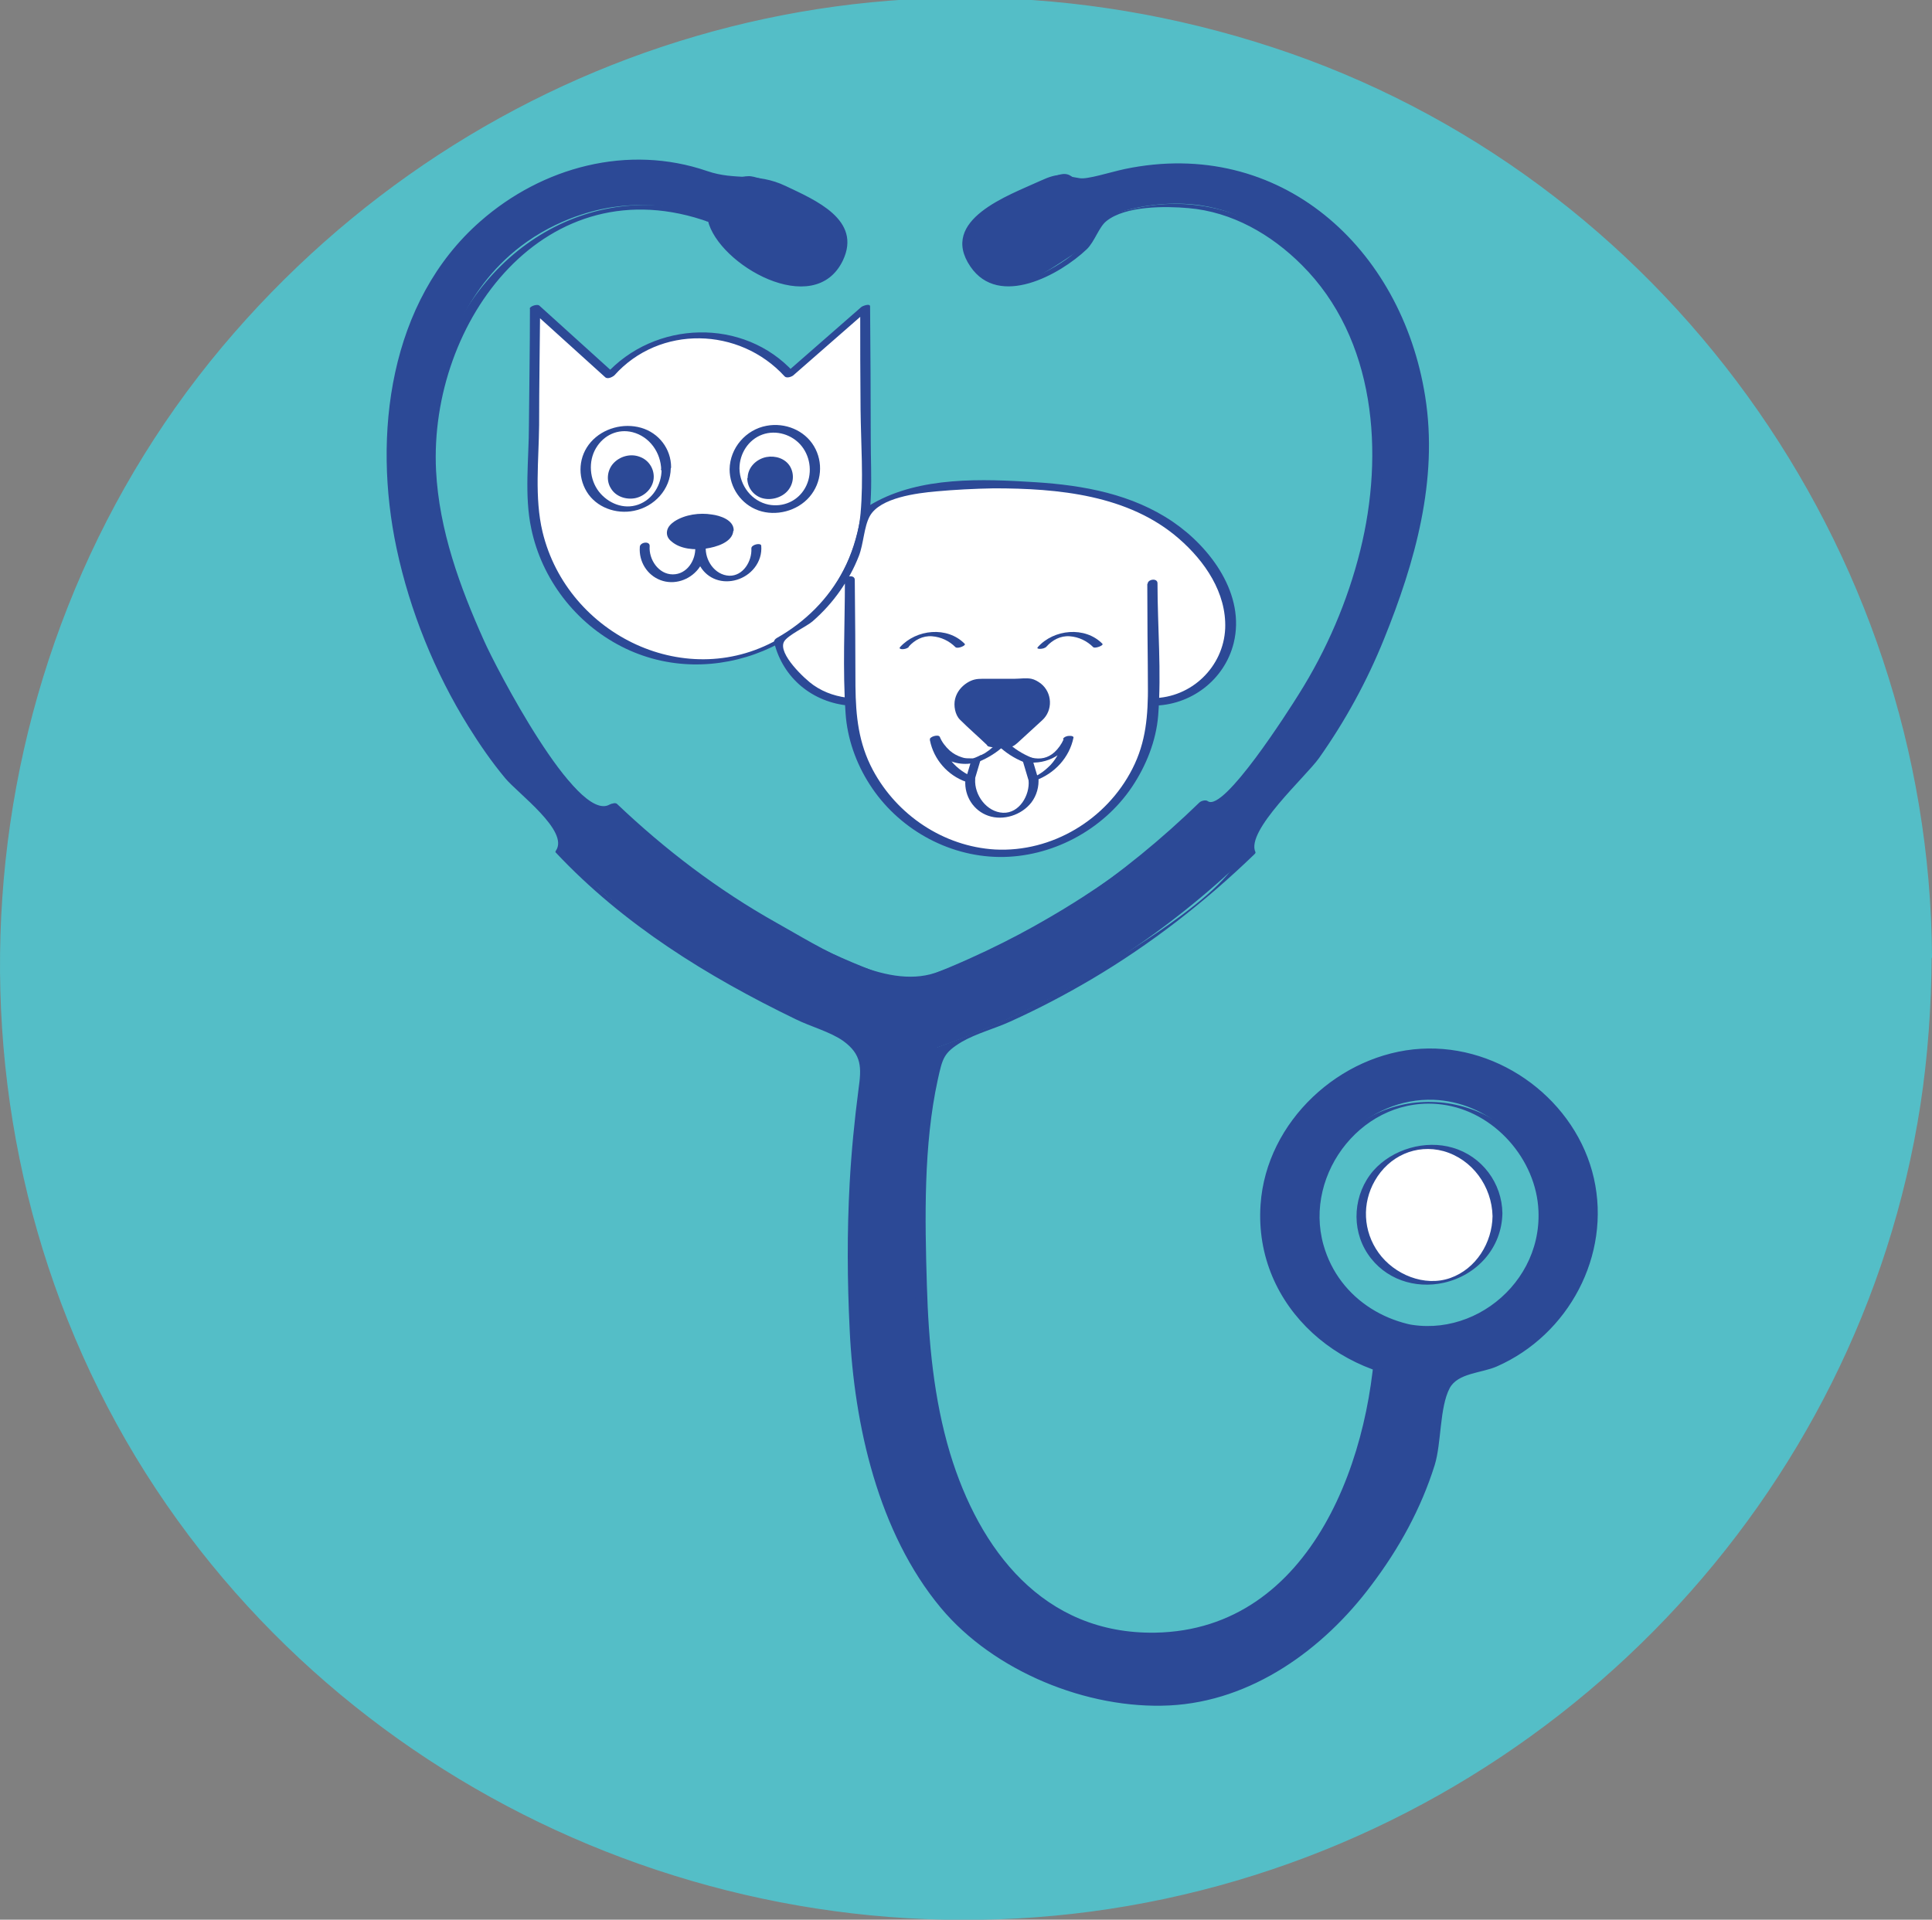 <?xml version="1.0" encoding="UTF-8"?>
<svg id="Calque_1" data-name="Calque 1" xmlns="http://www.w3.org/2000/svg" viewBox="0 0 56.8 56.45">
  <rect x="0" y="0" width="56.8" height="56.45" fill="#808080" stroke="none"/>
  <defs>
    <style>
      .cls-1 {
        fill: #54bec7;
      }

      .cls-1, .cls-2, .cls-3 {
        stroke-width: 0px;
      }

      .cls-2 {
        fill: #fff;
      }

      .cls-3 {
        fill: #2c4996;
      }
    </style>
  </defs>
  <g>
    <circle class="cls-1" cx="28.37" cy="28.22" r="28.06"/>
    <path class="cls-1" d="M56.07,28.32c-.07,11.63-7.44,22.34-18.46,26.24-11.06,3.91-23.67.08-30.92-9.07S-1.28,23.61,4.64,13.77,22.77-1.56,34.3,1.01c12.67,2.83,21.7,14.41,21.78,27.31,0,.18.73.06.72-.19-.07-12.04-7.91-22.98-19.39-26.74s-23.44-.04-30.87,8.8C-1.24,19.46-2.19,33.1,4.29,43.33c6.32,9.97,18.42,14.96,29.94,12.51s20.45-11.82,22.23-23.35c.22-1.44.32-2.9.33-4.36,0-.18-.72-.06-.72.19Z"/>
  </g>
  <g>
    <g>
      <g>
        <path class="cls-3" d="M20.96,6.44c0,.08.02.19.07.32.09.22.25.33.46.47.6.43.24.2.8.59.53.36.62.41.72.44.22.08.47.18.77.11.43-.09.67-.43.75-.53.08-.11.31-.44.24-.85-.04-.24-.16-.41-.24-.52-.15-.2-.31-.3-.53-.44-.24-.15-.26-.13-.86-.43-.25-.12-.38-.2-.62-.29-.33-.12-.45-.13-.5-.13-.28,0-.49.13-.6.22-.51-.25-1.46-.65-2.7-.66-1.57-.02-2.7.58-3.23.87-.33.18-1.56.89-2.55,2.35-1.18,1.74-1.31,3.47-1.39,4.67-.19,2.62.52,4.61.95,5.78.95,2.61,2.34,4.25,2.75,4.72.56.64,1.1,1.13,1.49,1.46-.1.13-.19.27-.29.4.42.45,1.01,1.05,1.78,1.68.52.43,1.2.94,2.32,1.62,1.08.65,2.73,1.57,4.99,2.51-.43,2.59-.51,4.76-.49,6.32.03,2.42.07,4.2.85,6.41.54,1.55,1.25,3.49,3.14,4.86,1.22.89,2.53,1.23,2.97,1.35.68.18,1.61.42,2.81.27,1.73-.21,2.9-1.08,3.54-1.56.98-.74,1.55-1.51,1.98-2.09.84-1.14,1.26-2.15,1.38-2.44.52-1.3.71-2.5.76-3.43,2.52-.26,4.43-2.46,4.33-4.99-.1-2.56-2.22-4.59-4.73-4.63-2.68-.05-4.91,2.19-4.9,4.82,0,2.73,2.44,5.01,5.3,4.8,0-.47.02-.95.03-1.42-1.96.25-3.73-1.21-3.87-3.1-.15-2.01,1.6-3.7,3.51-3.63,1.56.06,2.94,1.28,3.18,2.84.31,1.93-1.24,3.61-2.82,3.89-.83.14-1.55-.13-1.93-.31,0,.99-.11,2.44-.67,4.07-.45,1.29-.91,2.62-2.21,3.73-.41.35-1.77,1.47-3.81,1.51-2.49.04-4.09-1.58-4.37-1.88-.19-.2-.78-.85-1.4-2.47-.54-1.39-.93-3.05-1.02-5.91-.05-1.74,0-4.14.46-7.01,1.48-.52,3.32-1.33,5.28-2.59,1.63-1.06,2.93-2.17,3.92-3.14l-.19-.39c1.36-1.33,3.05-3.4,4.12-6.3.7-1.9,1.83-4.93.66-8.27-.34-.97-1.16-3.31-3.6-4.55-2.8-1.43-5.61-.33-6.07-.14-.04-.09-.12-.22-.26-.28-.15-.06-.29,0-.5.07-.23.08-.39.18-.41.19-.4.25-.44.18-1.06.51-.46.25-.69.37-.82.57-.21.33-.19.67-.18.72.04.46.35.73.44.8.07.06.33.27.71.32.32.04.55-.06.92-.21.2-.09.47-.26,1.01-.62.36-.24.53-.36.63-.6.06-.15.08-.28.08-.38.2-.09.47-.21.81-.31,1.13-.32,2.06-.19,2.26-.16,1.22.19,2.03.79,2.44,1.1,1.18.9,1.72,1.98,1.96,2.48.86,1.77.77,3.4.71,4.43-.09,1.59-.49,2.77-.76,3.52-.58,1.63-1.32,2.75-1.82,3.5-.77,1.15-1.56,2.05-2.2,2.7-.1-.07-.19-.14-.29-.2-.44.44-1.04.99-1.77,1.57-.27.21-1.29,1.01-2.8,1.88-1.01.59-2.38,1.28-4.08,1.9-1.35-.45-3.04-1.16-4.84-2.27-1.63-1.01-2.92-2.09-3.88-3.01-.14.08-.27.15-.41.23-2.03-2-3.08-4.01-3.61-5.27-.73-1.71-1.86-4.35-1.05-7.41.2-.76.73-2.78,2.58-4.08,1.12-.79,2.24-.98,2.53-1.02,1.36-.2,2.44.14,2.94.33Z"/>
        <path class="cls-3" d="M20.81,6.48c.3,1.3,3.13,2.93,3.97,1.18.57-1.2-.82-1.78-1.68-2.19s-1.47-.15-2.31-.44c-2.33-.8-4.85-.12-6.67,1.48-2.68,2.35-3.17,6.28-2.46,9.62.39,1.83,1.12,3.64,2.11,5.23.33.53.68,1.04,1.08,1.52.37.45,1.9,1.56,1.49,2.14-.01.02-.02.04,0,.05,1.99,2.12,4.45,3.64,7.05,4.9.42.21,1.02.37,1.4.64.55.4.54.78.45,1.42-.12.92-.21,1.84-.26,2.76-.08,1.44-.07,2.88,0,4.31.13,2.8.84,5.97,2.68,8.18,1.55,1.86,4.3,2.99,6.72,2.87s4.53-1.65,5.94-3.54c.81-1.07,1.46-2.25,1.86-3.53.2-.65.14-1.69.44-2.26.24-.45.94-.44,1.39-.64,2.11-.93,3.36-3.27,2.85-5.53s-2.73-3.95-5.09-3.81-4.54,2.12-4.71,4.58c-.21,3.05,2.48,5.29,5.38,5.18.06,0,.2-.03.2-.11,0-.47.02-.95.03-1.42,0-.03-.07-.04-.09-.04-1.63.12-3.21-.79-3.67-2.42-.6-2.12,1.21-4.43,3.49-4.13,1.53.2,2.77,1.61,2.83,3.13.1,2.33-2.35,4.08-4.52,3.11-.07-.03-.26.01-.26.1-.03,3.89-1.84,9.11-6.49,9.19-3.29.05-5.17-2.44-6.03-5.28-.48-1.6-.63-3.27-.68-4.93-.06-1.96-.1-4.13.32-6.05.14-.63.17-.79.7-1.11.43-.25.97-.39,1.43-.6.82-.37,1.62-.79,2.4-1.25,1.74-1.03,3.33-2.27,4.78-3.67.01-.01.04-.04.03-.06-.3-.63,1.49-2.23,1.87-2.77.77-1.09,1.41-2.26,1.91-3.5.91-2.25,1.6-4.68,1.21-7.13-.69-4.37-4.26-7.64-8.83-6.69-.46.1-1.1.31-1.33.27-.52-.08-.57-.19-1.16.08-.91.42-2.99,1.14-2.05,2.52.84,1.23,2.63.24,3.42-.51.23-.22.36-.66.58-.83.56-.45,1.73-.44,2.41-.38,1.28.11,2.43.77,3.33,1.67,2.18,2.17,2.43,5.55,1.72,8.4-.37,1.49-.99,2.93-1.81,4.23-.28.45-2.2,3.47-2.67,3.14-.06-.05-.2-.01-.25.04-2.15,2.09-4.9,4.06-7.77,5.01-1.49.49-3.38-.76-4.67-1.48-1.71-.96-3.26-2.14-4.68-3.49-.05-.05-.17,0-.22.02-.97.55-3.36-4.07-3.69-4.82-.71-1.58-1.32-3.25-1.41-5-.22-4.39,3.23-9.05,8.05-7.3.08.03.34-.09.23-.13-3.65-1.33-7.19.95-8.22,4.55-1.33,4.64,1.38,9.78,4.58,13.03.05.05.18,0,.22-.02.48-.27,2.14,1.48,2.54,1.78.88.65,1.8,1.23,2.76,1.74s2.63,1.56,3.79,1.55c.8,0,1.94-.78,2.66-1.14.76-.38,1.5-.79,2.22-1.24.52-.32,3.66-2.91,3.86-2.76.08.05.21,0,.27-.06,3.66-3.78,7.05-10.75,3.24-15.57-1.35-1.71-3.43-2.61-5.58-2.16-.34.07-1.01.21-1.31.44-.21.16-.56.92-.43.78-.24.26-.78.59-1.11.73-1.69.71-2.65-.9-1.36-1.88.26-.19,2.03-1.1,2.31-.66.04.06.15.03.2.01,2.51-1.01,5.51-.64,7.48,1.3,1.35,1.33,2.16,3.3,2.41,5.16.61,4.59-2.04,9.6-5.2,12.75,0,.01-.01.02-.01.04.48,1.02-3.48,3.34-4.1,3.73-1.52.95-3.14,1.71-4.83,2.31-.03,0-.08.04-.09.07-.54,3.52-.79,7.33-.06,10.84.45,2.16,1.32,4.37,3.27,5.57,2.13,1.31,4.81,1.13,6.81-.34,2.43-1.8,3.28-5.29,3.3-8.17l-.26.1c2.42,1.08,5.46-.9,5.01-3.68s-4.05-3.74-5.99-1.76c-1.09,1.11-1.33,2.82-.48,4.15.35.55.86.99,1.44,1.28.67.33,1.88.13,1.9,1,.03,1.31-2.35.15-2.95-.27-.85-.59-1.5-1.45-1.83-2.43-.72-2.12.24-4.51,2.18-5.6,2.61-1.47,5.88.07,6.71,2.84s-1.1,5.65-3.96,6.05c-.04,0-.16.04-.17.09-.2,2.89-1.51,5.74-3.74,7.64-2.78,2.36-6.72,2.26-9.58.06-2.25-1.73-3.32-4.93-3.65-7.65-.39-3.22-.2-6.58.32-9.78,0-.02,0-.04-.03-.05-1.64-.69-3.24-1.46-4.77-2.37-.72-.43-4.71-2.8-4.02-3.77.01-.02.02-.04,0-.05-2.13-1.84-3.59-4.19-4.48-6.86-1.07-3.18-1.21-7.29.93-10.07.84-1.1,1.99-1.98,3.3-2.45s2.66-.45,3.92-.02c.29.1.58.32.88.32.19,0,.34-.2.57-.2.3,0,.75.28,1.01.4.69.33,1.78.72,1.59,1.72-.36,1.88-3.27.06-3.51-.99-.02-.09-.31-.02-.29.08Z"/>
      </g>
      <g>
        <circle class="cls-2" cx="42.03" cy="35.72" r="2"/>
        <path class="cls-3" d="M43.88,35.76c-.01.78-.48,1.55-1.24,1.82s-1.65-.1-2.11-.74-.49-1.46-.11-2.12c.41-.72,1.21-1.09,2.02-.87.85.24,1.42,1.04,1.44,1.91,0,.04.29,0,.29-.08-.01-.89-.6-1.68-1.46-1.93-.81-.24-1.77.04-2.33.67-.59.68-.67,1.7-.17,2.45s1.39,1.04,2.24.85c.97-.22,1.7-1.02,1.72-2.04,0-.04-.29,0-.29.08Z"/>
      </g>
    </g>
    <g>
      <g>
        <g>
          <path class="cls-2" d="M15.72,9.03c-.02,1.97-.03,3.94-.05,5.91.23,2.5,2.29,4.44,4.71,4.53,2.56.09,4.83-1.91,5.07-4.55,0-1.95-.02-3.91-.02-5.86-.74.65-1.49,1.3-2.23,1.95-.15-.16-1.08-1.16-2.6-1.17-1.57-.01-2.53,1.04-2.67,1.2-.73-.66-1.47-1.33-2.2-1.99Z"/>
          <path class="cls-3" d="M15.58,9.05c0,1.15-.02,2.31-.03,3.46,0,.99-.14,2.06.07,3.04.31,1.48,1.3,2.77,2.65,3.46,2.69,1.38,6.08-.07,7.07-2.9.36-1.02.26-2.09.26-3.16,0-1.31-.01-2.63-.02-3.94,0-.1-.23-.01-.26.02-.74.65-1.49,1.3-2.23,1.95l.25-.03c-1.47-1.62-4.1-1.54-5.55.08l.27-.05c-.73-.66-1.47-1.33-2.2-1.99-.07-.07-.35.04-.27.11.73.66,1.47,1.33,2.2,1.99.07.07.21,0,.27-.05,1.33-1.49,3.68-1.43,5.01.03.06.06.2.01.25-.03.74-.65,1.49-1.3,2.23-1.95l-.26.02c0,.98,0,1.95.01,2.93s.09,2.06,0,3.06c-.14,1.48-1.05,2.86-2.31,3.63-2.76,1.68-6.31-.05-7.04-3.09-.24-1-.11-2.12-.1-3.14,0-1.15.02-2.31.03-3.46,0-.12-.29-.06-.29.04Z"/>
        </g>
        <g>
          <circle class="cls-2" cx="18.41" cy="13.79" r="1.18"/>
          <path class="cls-3" d="M19.45,13.81c0,.44-.26.88-.69,1.03s-.88-.04-1.15-.38c-.28-.36-.32-.89-.09-1.28s.65-.58,1.08-.47c.5.13.83.6.84,1.11,0,.09.29.03.29-.08,0-.54-.36-1.01-.88-1.16s-1.12.01-1.48.42-.4,1-.12,1.46.86.67,1.39.56c.6-.12,1.07-.63,1.08-1.25,0-.12-.29-.05-.29.04Z"/>
        </g>
        <g>
          <circle class="cls-3" cx="18.54" cy="14.05" r=".53"/>
          <path class="cls-3" d="M18.92,14.05c0,.09-.03.18-.07.25-.03.04-.05.06-.08.08,0,0-.01.01-.02.02-.03.03.02,0-.01,0,0,0-.02,0-.02.01,0,0-.05.02-.03.01.02,0-.02,0-.02,0-.01,0-.02,0-.03,0-.03,0,.03,0,0,0-.01,0-.02,0-.04,0-.02,0-.08,0-.11-.01-.08-.03-.15-.07-.21-.14-.11-.14-.13-.34-.04-.5,0,.01,0-.01,0-.01,0,0,.01-.02.02-.03s.01-.02.02-.03c0,0,.02-.02,0,0,.02-.02.04-.03.05-.04.02-.02,0,0,0,0,.02,0,.03-.02.05-.03,0,0,.02,0,.03-.01-.03.01.01,0,.02,0,0,0,.02,0,.03,0,.04-.01-.02,0,0,0,.01,0,.02,0,.04,0,0,0,.04,0,.03,0s.03,0,.02,0c.01,0,.03,0,.04,0,.03,0,.09.03.12.05.04.03.08.06.1.09.07.08.11.18.11.28,0,.07.07.11.14.1.06,0,.16-.05.16-.12,0-.26-.16-.5-.42-.59-.27-.1-.59-.01-.78.21-.17.2-.2.5-.06.72.14.24.44.34.71.29.3-.06.55-.32.55-.63,0-.16-.29-.12-.29.02Z"/>
        </g>
        <g>
          <circle class="cls-2" cx="22.78" cy="13.79" r="1.18"/>
          <path class="cls-3" d="M21.45,13.8c0,.54.34,1.03.85,1.21s1.14.02,1.5-.4.41-1.02.13-1.49-.85-.7-1.39-.6c-.61.11-1.08.65-1.09,1.28,0,.16.29.12.29-.02,0-.44.26-.85.67-1s.89,0,1.16.34.32.84.1,1.23-.65.57-1.07.49c-.5-.1-.85-.56-.86-1.06,0-.16-.3-.12-.29.02Z"/>
        </g>
        <g>
          <circle class="cls-3" cx="22.64" cy="14.05" r=".53"/>
          <path class="cls-3" d="M21.97,14.06c0,.26.16.49.41.58.27.09.6,0,.78-.21.17-.2.2-.48.07-.71-.14-.24-.44-.33-.7-.28-.3.06-.55.31-.55.62,0,.07.07.09.13.09.05,0,.16-.04.16-.11,0-.1.02-.19.08-.27.01-.02.06-.06.07-.07.02-.01.04-.03.06-.04-.02.01,0,0,0,0,0,0,.05-.02.03-.02-.02,0,.02,0,.02,0,.01,0,.02,0,.03,0,.03,0-.03,0,.01,0,.01,0,.02,0,.04,0,.03,0-.03,0,.01,0,.01,0,.02,0,.04,0,.02,0,.03,0,.06.01.08.02.15.08.21.15.11.14.13.35.04.51-.02.04-.04.06-.07.09-.03.03,0,0-.01,0,0,0-.02.01-.03.02,0,0-.02.01-.02.02-.01,0-.02,0,0,0,0,0-.02,0-.02.01,0,0-.02,0-.03.01.03-.01-.01,0-.02,0,0,0-.02,0-.03,0-.04.01.02,0,0,0-.01,0-.02,0-.04,0-.05,0,.01,0-.01,0-.01,0-.02,0-.04,0,0,0-.04,0-.02,0-.2-.04-.35-.23-.35-.43,0-.07-.07-.09-.13-.09-.05,0-.16.04-.16.11Z"/>
        </g>
        <g>
          <ellipse class="cls-3" cx="20.59" cy="15.63" rx=".83" ry=".46"/>
          <path class="cls-3" d="M21.28,15.66c0,.22-.25.33-.44.36-.26.04-.57,0-.78-.17-.16-.12-.22-.32-.06-.47.18-.17.48-.18.72-.14.22.04.55.16.56.43,0,.05.29,0,.29-.08,0-.3-.4-.43-.64-.46-.36-.06-.79,0-1.1.2-.1.07-.2.16-.22.29s.04.23.13.3c.26.23.69.26,1.02.21.28-.04.79-.18.8-.54,0-.04-.29,0-.29.08Z"/>
        </g>
        <path class="cls-3" d="M18.81,16.09c-.03.42.21.82.61.97s.85,0,1.11-.33c.15-.19.22-.42.21-.66,0-.07-.07-.11-.14-.1-.06,0-.16.05-.16.12.02.38-.24.8-.66.8s-.71-.44-.68-.83c.01-.16-.28-.12-.29.02h0Z"/>
        <path class="cls-3" d="M20.46,16.1c-.03.41.2.8.59.94s.86,0,1.13-.34c.15-.19.22-.42.2-.65,0-.1-.3-.04-.29.08.02.37-.24.81-.65.8-.43-.02-.72-.46-.69-.86,0-.12-.28-.07-.29.03h0Z"/>
      </g>
      <g>
        <g>
          <path class="cls-2" d="M24.99,20.64c-.19-.01-1.02-.09-1.63-.79-.32-.38-.44-.77-.49-1,.42-.23,1.09-.67,1.66-1.45.15-.21.5-.73.73-1.5.1-.34.15-.63.18-.86h0c.16-.11.35-.22.57-.32.38-.18.73-.28,1.02-.33,1.8-.22,3.23-.15,4.19-.03.87.1,1.51.25,2.16.54.4.18,1.03.47,1.65,1.09.31.31.74.75.97,1.46.1.32.26.83.1,1.46-.06.24-.25.81-.81,1.25-.59.45-1.22.47-1.41.47,0-1.16,0-2.32-.01-3.48,0,1.3.01,2.59.02,3.89-.24,2.26-2.13,3.99-4.34,4.04-2.31.05-4.34-1.75-4.55-4.12,0-1.3-.02-2.61-.02-3.91,0,1.2,0,2.4.01,3.59Z"/>
          <path class="cls-3" d="M25.04,20.53c-.4-.03-.79-.15-1.12-.38-.25-.17-1.06-.93-.87-1.28.1-.19.67-.45.84-.6.31-.27.58-.57.81-.9s.41-.66.55-1.02.15-.86.32-1.17c.3-.55,1.4-.68,1.95-.73s1.13-.08,1.7-.09c1.88,0,3.96.19,5.44,1.48.76.66,1.4,1.59,1.36,2.64-.05,1.13-.99,2.04-2.13,2.05l.14.1c0-1.16,0-2.32-.01-3.48l-.29.02c0,.99.01,1.99.02,2.98,0,.88-.05,1.66-.46,2.46-.76,1.49-2.36,2.46-4.04,2.37-1.51-.09-2.88-1.01-3.59-2.34-.42-.79-.5-1.58-.51-2.46,0-1.04-.01-2.09-.02-3.13,0-.16-.29-.12-.29.02,0,1.2,0,2.4.01,3.59,0,.16.29.12.29-.02,0-1.2,0-2.4-.01-3.59l-.29.02c0,1.29-.07,2.62.02,3.91.05.74.31,1.47.71,2.09.82,1.28,2.27,2.11,3.8,2.13s3.05-.78,3.91-2.06c.41-.61.71-1.35.77-2.1.1-1.28-.02-2.61-.02-3.89,0-.16-.29-.12-.29.02,0,1.16,0,2.32.01,3.48,0,.08.07.1.14.1,1.11,0,2.11-.75,2.38-1.84.35-1.42-.67-2.8-1.78-3.56-1.2-.82-2.63-1.08-4.05-1.17-1.56-.1-3.38-.17-4.77.62-.28.16-.32.18-.38.48-.1.52-.25,1.02-.49,1.48-.44.85-1.13,1.53-1.96,2-.05.03-.09.07-.08.13.26,1.06,1.14,1.77,2.21,1.86.15.01.29-.2.1-.22Z"/>
        </g>
        <path class="cls-3" d="M26.72,19.01c.17-.19.41-.32.68-.3s.51.14.69.32c.06.06.33-.05.27-.1-.51-.52-1.42-.43-1.9.1-.04.05.04.06.07.06.06,0,.15-.02.19-.07h0Z"/>
        <path class="cls-3" d="M30.77,19.01c.17-.19.41-.32.68-.3s.51.14.69.32c.05.05.32-.05.27-.1-.51-.52-1.43-.43-1.9.1-.04.05.04.05.07.05.06,0,.15-.02.19-.07h0Z"/>
        <g>
          <path class="cls-3" d="M29.16,21.84c-.28-.26-.56-.53-.84-.79-.02-.04-.16-.26-.09-.53.09-.35.43-.47.46-.48.52,0,1.03,0,1.55-.01.23.06.42.25.47.47.08.29-.09.53-.11.56-.29.26-.57.53-.86.79-.1.01-.2.03-.3.04-.09-.02-.18-.03-.27-.05Z"/>
          <path class="cls-3" d="M29.29,21.78c-.18-.16-.35-.33-.53-.49-.12-.11-.3-.23-.36-.38-.13-.3-.01-.63.28-.77,0,0,.03-.02.04-.02,0,0-.05.02-.05.02,0,0,.07,0,.07,0,.13,0,.26,0,.39,0,.24,0,.48,0,.73,0,.11,0,.25-.02.35.01.09.03.16.09.22.16.13.15.17.36.12.55-.05.18-.18.27-.31.39-.21.19-.42.38-.63.58l.13-.06c-.08.01-.17.03-.25.04-.09,0-.19-.03-.28-.04-.13-.02-.3.16-.11.19.15.03.28.05.44.03.06,0,.13-.01.19-.03.08-.02.13-.07.19-.12.24-.22.48-.44.72-.66.32-.29.3-.81-.04-1.08-.08-.06-.18-.12-.28-.14-.15-.03-.34,0-.49,0-.31,0-.63,0-.94,0-.18,0-.3.02-.46.12-.17.11-.3.27-.35.47s0,.47.14.61c.26.26.54.5.81.76.09.08.36-.03.27-.12Z"/>
        </g>
        <path class="cls-3" d="M29.31,21.86c-.05.05-.1.1-.16.14,0,0-.01.01-.02.02.01,0,0,0,0,0-.02.01-.03.03-.05.04-.03.02-.07.05-.1.07-.03.02-.06.04-.09.05,0,0-.02.01-.03.02,0,0-.03.01-.01,0s0,0-.01,0c0,0-.01,0-.02.01-.06.03-.12.06-.18.08-.04.02-.12.07-.08.12s.14.03.19,0c.3-.12.57-.29.8-.51.04-.04.03-.1-.03-.11-.07-.01-.15,0-.2.05h0Z"/>
        <path class="cls-3" d="M27.34,21.78c.08.18.2.34.36.46.29.22.66.27,1.01.18l-.16-.04c-.06.19-.11.38-.17.57l.26-.09c-.51-.19-.9-.64-1.01-1.17-.02-.08-.31-.01-.29.08.11.56.52,1.03,1.06,1.22.05.02.11,0,.15-.01.03-.01.1-.03.11-.07.06-.19.11-.38.17-.57.02-.07-.14-.04-.16-.04,0,0-.01,0-.02,0,.02,0,.02,0,0,0-.02,0-.03,0-.05,0-.03,0-.05,0-.08,0-.08,0-.16,0-.24-.03-.13-.04-.26-.11-.36-.2-.12-.11-.23-.25-.29-.4-.04-.09-.32,0-.29.08Z"/>
        <path class="cls-3" d="M29.34,21.92c.22.21.48.38.76.49.06.02.15,0,.2-.03.03-.02.09-.08.03-.1-.27-.11-.51-.26-.72-.46-.04-.04-.14-.02-.19,0-.03.01-.13.06-.08.11h0Z"/>
        <path class="cls-3" d="M31.27,21.74c-.06.14-.16.28-.27.38-.19.17-.41.22-.67.16-.06-.01-.12,0-.17.02-.03,0-.1.04-.09.08.06.19.11.38.17.57.02.06.17.01.2,0,.56-.2,1-.67,1.12-1.26.02-.08-.27-.03-.29.05-.06.28-.19.54-.38.75-.1.1-.21.2-.33.27-.04.03-.09.05-.14.07,0,0,0,0,0,0,0,0-.01,0-.02,0,0,0-.02,0-.03.01-.02,0-.04.01-.06.02h.2c-.06-.19-.11-.38-.17-.57l-.26.1c.58.14,1.22-.15,1.46-.71.02-.05-.1-.04-.12-.04-.05,0-.14.03-.17.09Z"/>
        <path class="cls-3" d="M28.38,22.95c-.03.46.24.89.68,1.04s.97-.02,1.26-.39c.16-.21.23-.47.21-.73,0-.08-.3-.02-.29.08.04.43-.27.97-.75.95s-.85-.52-.82-.99c0-.11-.28-.05-.29.04h0Z"/>
      </g>
    </g>
  </g>
</svg>
